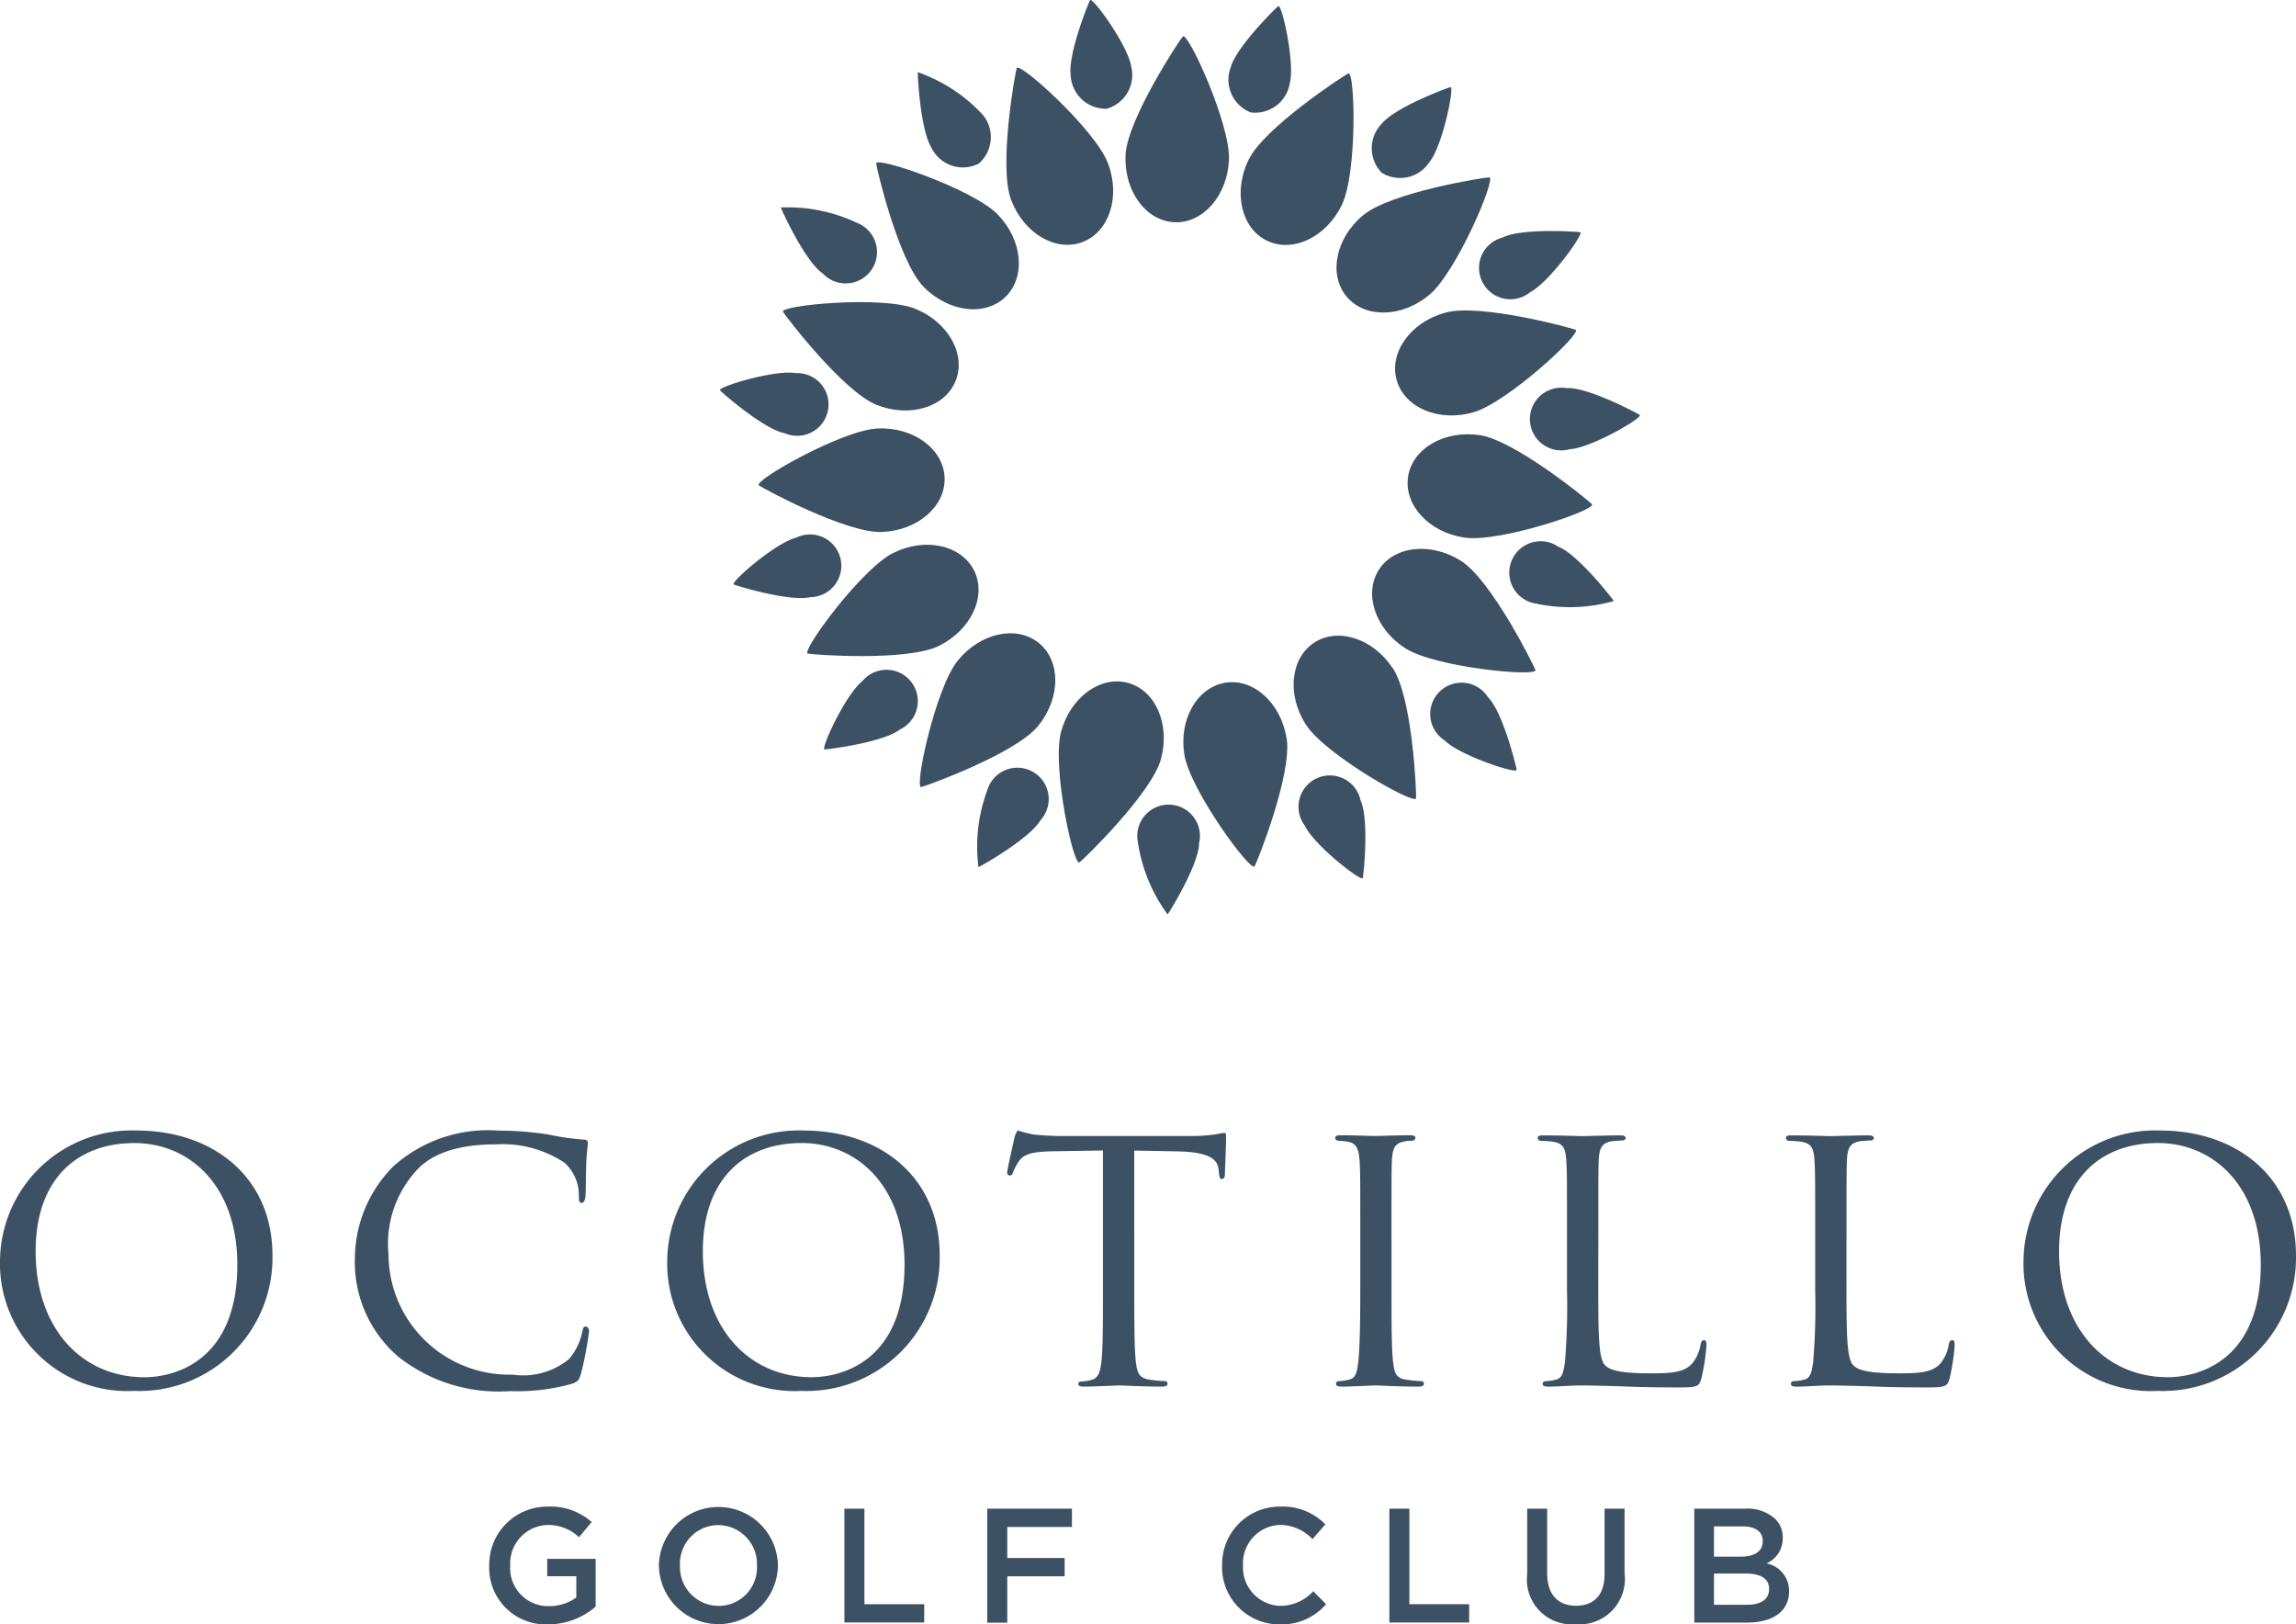 <svg id="Group_36213" data-name="Group 36213" xmlns="http://www.w3.org/2000/svg" xmlns:xlink="http://www.w3.org/1999/xlink" width="112.975" height="79.917" viewBox="0 0 112.975 79.917">
  <defs>
    <clipPath id="clip-path">
      <rect id="Rectangle_18680" data-name="Rectangle 18680" width="112.975" height="79.917" fill="#3c5163"/>
    </clipPath>
  </defs>
  <g id="Group_35811" data-name="Group 35811" transform="translate(0 0)">
    <g id="Group_35810" data-name="Group 35810" clip-path="url(#clip-path)">
      <path id="Path_82744" data-name="Path 82744" d="M6.713,291.6c3.808,0,6.693,2.327,6.693,6.136a6.551,6.551,0,0,1-6.789,6.674A6.271,6.271,0,0,1,0,297.988,6.475,6.475,0,0,1,6.713,291.6M7.1,303.738c1.519,0,4.578-.808,4.578-5.539,0-3.923-2.385-5.982-5.058-5.982-2.828,0-4.866,1.77-4.866,5.328,0,3.808,2.288,6.193,5.347,6.193" transform="translate(0 -235.982)" fill="#3c5163"/>
      <path id="Path_82745" data-name="Path 82745" d="M93.617,302.661a6.134,6.134,0,0,1-2.058-4.847,6.457,6.457,0,0,1,1.9-4.462,6.98,6.98,0,0,1,5.155-1.75,16.529,16.529,0,0,1,2.462.193,12.177,12.177,0,0,0,1.731.25c.173,0,.212.077.212.173,0,.134-.039.327-.077.923-.019.539-.019,1.443-.038,1.673-.019.25-.1.346-.193.346-.115,0-.134-.115-.134-.346a2.13,2.13,0,0,0-.712-1.635,5.5,5.5,0,0,0-3.327-.9c-2.173,0-3.212.577-3.808,1.135a5.341,5.341,0,0,0-1.519,4.27,5.941,5.941,0,0,0,6.1,5.924,3.573,3.573,0,0,0,2.789-.77,3.045,3.045,0,0,0,.654-1.365c.038-.173.058-.231.173-.231.077,0,.153.116.153.231a17.106,17.106,0,0,1-.4,2.1c-.1.308-.134.366-.423.481a10,10,0,0,1-3.058.366,7.977,7.977,0,0,1-5.578-1.75" transform="translate(-74.095 -235.981)" fill="#3c5163"/>
      <path id="Path_82746" data-name="Path 82746" d="M178.836,291.6c3.808,0,6.693,2.327,6.693,6.136a6.551,6.551,0,0,1-6.789,6.674,6.271,6.271,0,0,1-6.617-6.424,6.475,6.475,0,0,1,6.713-6.386m.385,12.136c1.519,0,4.578-.808,4.578-5.539,0-3.923-2.385-5.982-5.058-5.982-2.828,0-4.866,1.77-4.866,5.328,0,3.808,2.288,6.193,5.347,6.193" transform="translate(-139.292 -235.982)" fill="#3c5163"/>
      <path id="Path_82747" data-name="Path 82747" d="M266.1,299.45c0,1.577,0,2.866.077,3.539.058.48.135.788.654.865a6.431,6.431,0,0,0,.769.077.12.12,0,0,1,.135.134c0,.077-.077.135-.269.135-.923,0-2-.058-2.1-.058-.077,0-1.25.058-1.75.058-.193,0-.27-.039-.27-.135,0-.058.039-.115.135-.115a2.225,2.225,0,0,0,.5-.077c.346-.077.442-.4.5-.884.077-.673.077-1.962.077-3.539v-6.867l-2.443.039c-1.058.019-1.462.135-1.712.519a2.638,2.638,0,0,0-.269.519c-.039.134-.1.154-.173.154a.128.128,0,0,1-.116-.134c0-.174.346-1.635.365-1.77.038-.1.116-.307.173-.307a5.96,5.96,0,0,0,.75.192c.481.057,1.135.077,1.327.077h6.386a8.438,8.438,0,0,0,1.212-.077c.25-.039.4-.077.481-.077s.077.1.077.192c0,.5-.058,1.673-.058,1.866,0,.135-.077.212-.153.212s-.116-.058-.135-.288l-.019-.174c-.058-.5-.423-.865-2.039-.9l-2.115-.039Z" transform="translate(-210.287 -235.983)" fill="#3c5163"/>
      <path id="Path_82748" data-name="Path 82748" d="M347.219,300.429c0,1.577,0,2.866.077,3.539.057.48.115.788.615.865a6.811,6.811,0,0,0,.769.077.131.131,0,0,1,.135.134c0,.077-.077.135-.27.135-.942,0-2.039-.058-2.116-.058-.1,0-1.154.058-1.673.058-.174,0-.269-.039-.269-.135a.131.131,0,0,1,.134-.134,2.406,2.406,0,0,0,.519-.077c.327-.077.385-.385.442-.865.077-.673.1-1.962.1-3.539v-2.885c0-2.539,0-3-.038-3.52-.039-.558-.173-.808-.539-.885a3.02,3.02,0,0,0-.52-.057.145.145,0,0,1-.134-.135c0-.1.077-.134.27-.134.557,0,1.615.038,1.711.038.077,0,1.174-.038,1.693-.038.192,0,.269.038.269.134a.163.163,0,0,1-.134.135,1.914,1.914,0,0,0-.423.038c-.461.1-.558.327-.6.9-.019.519-.019.981-.019,3.52Z" transform="translate(-278.749 -236.962)" fill="#3c5163"/>
      <path id="Path_82749" data-name="Path 82749" d="M399.661,300.467c0,2.4.038,3.385.346,3.673.269.269.923.385,2.25.385.885,0,1.635-.019,2.039-.5a1.993,1.993,0,0,0,.4-.923c.019-.116.077-.211.174-.211.077,0,.115.077.115.25a10.327,10.327,0,0,1-.25,1.635c-.116.384-.173.442-1.077.442-1.212,0-2.154-.019-2.943-.058-.769-.019-1.346-.038-1.846-.038-.076,0-.365,0-.692.019-.346.019-.712.039-.981.039-.173,0-.27-.039-.27-.135a.131.131,0,0,1,.135-.134,2.4,2.4,0,0,0,.519-.077c.327-.077.365-.385.442-.865a33.345,33.345,0,0,0,.1-3.539v-2.885c0-2.539,0-3-.038-3.52-.039-.558-.135-.827-.692-.9a5.475,5.475,0,0,0-.577-.038.163.163,0,0,1-.134-.135c0-.1.077-.134.27-.134.769,0,1.827.038,1.923.038.077,0,1.347-.038,1.866-.038.173,0,.269.038.269.134,0,.058-.077.115-.134.115-.116,0-.366.02-.558.039-.5.1-.6.346-.634.923-.019.519-.019.98-.019,3.52Z" transform="translate(-321.018 -236.961)" fill="#3c5163"/>
      <path id="Path_82750" data-name="Path 82750" d="M463.69,300.467c0,2.4.038,3.385.346,3.673.269.269.923.385,2.25.385.885,0,1.635-.019,2.039-.5a1.993,1.993,0,0,0,.4-.923c.019-.116.077-.211.174-.211.077,0,.115.077.115.25a10.323,10.323,0,0,1-.25,1.635c-.116.384-.173.442-1.077.442-1.212,0-2.154-.019-2.943-.058-.769-.019-1.346-.038-1.846-.038-.076,0-.365,0-.692.019-.346.019-.712.039-.981.039-.174,0-.27-.039-.27-.135a.131.131,0,0,1,.135-.134,2.4,2.4,0,0,0,.519-.077c.327-.077.365-.385.442-.865a33.313,33.313,0,0,0,.1-3.539v-2.885c0-2.539,0-3-.038-3.52-.039-.558-.135-.827-.693-.9a5.473,5.473,0,0,0-.577-.038.163.163,0,0,1-.134-.135c0-.1.077-.134.27-.134.769,0,1.827.038,1.923.038.077,0,1.347-.038,1.866-.038.173,0,.269.038.269.134,0,.058-.077.115-.134.115-.116,0-.366.02-.558.039-.5.1-.6.346-.634.923-.019.519-.019.98-.019,3.52Z" transform="translate(-372.834 -236.961)" fill="#3c5163"/>
      <path id="Path_82751" data-name="Path 82751" d="M528.727,291.6c3.808,0,6.693,2.327,6.693,6.136a6.551,6.551,0,0,1-6.79,6.674,6.271,6.271,0,0,1-6.617-6.424,6.476,6.476,0,0,1,6.713-6.386m.384,12.136c1.519,0,4.577-.808,4.577-5.539,0-3.923-2.384-5.982-5.058-5.982-2.828,0-4.866,1.77-4.866,5.328,0,3.808,2.289,6.193,5.347,6.193" transform="translate(-422.446 -235.982)" fill="#3c5163"/>
      <path id="Path_82752" data-name="Path 82752" d="M290.337,15.2c-.079,1.757.995,3.232,2.4,3.3s2.611-1.308,2.69-3.066-2.031-6.351-2.275-6.072c-.172.2-2.734,4.084-2.816,5.842" transform="translate(-234.955 -7.567)" fill="#3c5163"/>
      <path id="Path_82753" data-name="Path 82753" d="M320.437,23.177c-.768,1.582-.368,3.364.9,3.98s2.916-.165,3.687-1.749.653-6.633.32-6.476c-.238.113-4.134,2.663-4.905,4.245" transform="translate(-259.001 -15.318)" fill="#3c5163"/>
      <path id="Path_82754" data-name="Path 82754" d="M346.1,47.6c-1.349,1.127-1.712,2.916-.811,4s2.729,1.044,4.078-.088,3.313-5.785,2.943-5.775c-.263,0-4.86.738-6.21,1.866" transform="translate(-279.031 -37.011)" fill="#3c5163"/>
      <path id="Path_82755" data-name="Path 82755" d="M362.346,80.191c-1.7.476-2.758,1.96-2.376,3.315s2.062,2.068,3.757,1.59,5.389-3.923,5.048-4.066c-.243-.1-4.736-1.317-6.429-.839" transform="translate(-291.247 -64.806)" fill="#3c5163"/>
      <path id="Path_82756" data-name="Path 82756" d="M366.662,112.057c-1.741-.26-3.319.661-3.524,2.052s1.035,2.732,2.777,2.988,6.523-1.373,6.271-1.644c-.178-.192-3.784-3.138-5.524-3.4" transform="translate(-293.855 -90.648)" fill="#3c5163"/>
      <path id="Path_82757" data-name="Path 82757" d="M358.348,142.165c-1.483-.947-3.3-.756-4.057.431s-.175,2.916,1.31,3.863,6.513,1.417,6.393,1.066c-.083-.248-2.165-4.413-3.647-5.361" transform="translate(-286.445 -114.562)" fill="#3c5163"/>
      <path id="Path_82758" data-name="Path 82758" d="M338.6,165.573c-.964-1.471-2.7-2.039-3.875-1.267s-1.352,2.59-.385,4.061,5.364,3.958,5.4,3.592c.026-.263-.171-4.914-1.136-6.386" transform="translate(-270.063 -132.688)" fill="#3c5163"/>
      <path id="Path_82759" data-name="Path 82759" d="M310.349,178.719c-.277-1.738-1.628-2.967-3.016-2.743s-2.3,1.809-2.015,3.547,3.273,5.807,3.455,5.485c.132-.228,1.857-4.552,1.577-6.29" transform="translate(-247.04 -142.389)" fill="#3c5163"/>
      <path id="Path_82760" data-name="Path 82760" d="M278.161,179.556c.458-1.7-.272-3.372-1.63-3.737s-2.832.712-3.289,2.413.61,6.637.908,6.419c.211-.156,3.556-3.4,4.012-5.095" transform="translate(-221.033 -142.225)" fill="#3c5163"/>
      <path id="Path_82761" data-name="Path 82761" d="M243.111,167.9c1.113-1.362,1.132-3.188.041-4.078s-2.877-.51-3.988.856-2.16,6.305-1.8,6.226c.255-.054,4.634-1.642,5.746-3" transform="translate(-192.032 -132.185)" fill="#3c5163"/>
      <path id="Path_82762" data-name="Path 82762" d="M214.739,145.457c1.574-.787,2.339-2.446,1.707-3.7s-2.416-1.644-3.989-.854-4.551,4.869-4.19,4.945c.255.055,4.9.4,6.473-.389" transform="translate(-168.518 -113.693)" fill="#3c5163"/>
      <path id="Path_82763" data-name="Path 82763" d="M201.769,115.591c1.759-.075,3.134-1.275,3.073-2.682s-1.531-2.488-3.29-2.411-6.146,2.58-5.849,2.8c.212.153,4.309,2.367,6.066,2.294" transform="translate(-158.363 -89.419)" fill="#3c5163"/>
      <path id="Path_82764" data-name="Path 82764" d="M206.58,82.97c1.636.652,3.382.12,3.9-1.188s-.379-2.9-2.014-3.546-6.664-.162-6.482.159c.129.227,2.963,3.923,4.6,4.575" transform="translate(-163.454 -63.054)" fill="#3c5163"/>
      <path id="Path_82765" data-name="Path 82765" d="M228.342,47.977c1.225,1.263,3.037,1.493,4.045.512s.84-2.8-.386-4.058-6.015-2.877-5.978-2.509c.024.261,1.1,4.792,2.319,6.055" transform="translate(-182.912 -33.883)" fill="#3c5163"/>
      <path id="Path_82766" data-name="Path 82766" d="M259.849,23.955c.621,1.646,2.193,2.576,3.51,2.077s1.882-2.233,1.255-3.88-4.376-5.027-4.49-4.675c-.081.248-.9,4.835-.275,6.479" transform="translate(-210.097 -14.123)" fill="#3c5163"/>
      <path id="Path_82767" data-name="Path 82767" d="M276.139,3.72a1.726,1.726,0,0,0,1.773,1.629,1.724,1.724,0,0,0,1.2-2.089c-.156-1.029-1.913-3.441-2.022-3.25-.076.133-1.107,2.68-.949,3.709" transform="translate(-223.455 0)" fill="#3c5163"/>
      <path id="Path_82768" data-name="Path 82768" d="M317.14,4.574a1.727,1.727,0,0,0,.984,2.2,1.723,1.723,0,0,0,1.93-1.441c.26-1.006-.394-3.916-.568-3.787-.124.094-2.083,2.024-2.345,3.03" transform="translate(-256.589 -1.245)" fill="#3c5163"/>
      <path id="Path_82769" data-name="Path 82769" d="M354.365,24.279a1.727,1.727,0,0,0,0,2.408,1.723,1.723,0,0,0,2.351-.525c.652-.81,1.245-3.734,1.032-3.686-.151.034-2.728.993-3.379,1.8" transform="translate(-286.379 -18.189)" fill="#3c5163"/>
      <path id="Path_82770" data-name="Path 82770" d="M382.847,59.907a1.542,1.542,0,1,0,1.37,2.679c.926-.474,2.664-2.9,2.45-2.94-.154-.032-2.9-.212-3.82.261" transform="translate(-308.913 -48.22)" fill="#3c5163"/>
      <path id="Path_82771" data-name="Path 82771" d="M396.522,100.118a1.542,1.542,0,1,0,.154,3c1.038-.053,3.615-1.555,3.438-1.682-.124-.09-2.556-1.377-3.592-1.323" transform="translate(-319.429 -81.02)" fill="#3c5163"/>
      <path id="Path_82772" data-name="Path 82772" d="M391.853,140.3a1.542,1.542,0,1,0-1.087,2.805,7.942,7.942,0,0,0,3.826-.125c-.077-.136-1.768-2.3-2.738-2.68" transform="translate(-315.186 -113.41)" fill="#3c5163"/>
      <path id="Path_82773" data-name="Path 82773" d="M372.141,177.14A1.542,1.542,0,1,0,370,179.253c.729.739,3.566,1.667,3.544,1.45-.017-.154-.671-2.824-1.4-3.562" transform="translate(-298.916 -142.827)" fill="#3c5163"/>
      <path id="Path_82774" data-name="Path 82774" d="M338.485,201.345a1.542,1.542,0,1,0-2.729,1.266c.434.941,2.791,2.774,2.842,2.562.039-.15.325-2.885-.113-3.827" transform="translate(-271.542 -161.979)" fill="#3c5163"/>
      <path id="Path_82775" data-name="Path 82775" d="M255.086,200.769a1.542,1.542,0,1,0-2.613-1.492,7.948,7.948,0,0,0-.44,3.8c.144-.058,2.538-1.41,3.053-2.312" transform="translate(-203.887 -160.418)" fill="#3c5163"/>
      <path id="Path_82776" data-name="Path 82776" d="M296.563,209.438a1.542,1.542,0,1,0-3.008-.038,7.948,7.948,0,0,0,1.46,3.54c.1-.121,1.536-2.464,1.549-3.5" transform="translate(-237.562 -167.953)" fill="#3c5163"/>
      <path id="Path_82777" data-name="Path 82777" d="M216.326,176.091a1.542,1.542,0,1,0-1.851-2.372c-.818.639-2.068,3.348-1.85,3.352.154,0,2.882-.341,3.7-.979" transform="translate(-172.048 -140.202)" fill="#3c5163"/>
      <path id="Path_82778" data-name="Path 82778" d="M193.022,141.328a1.542,1.542,0,1,0-.716-2.922c-1.009.247-3.26,2.209-3.062,2.3.14.063,2.769.867,3.778.621" transform="translate(-153.138 -111.951)" fill="#3c5163"/>
      <path id="Path_82779" data-name="Path 82779" d="M188.919,99.087a1.542,1.542,0,1,0,.539-2.959c-1.02-.185-3.876.682-3.732.847.1.117,2.17,1.927,3.193,2.112" transform="translate(-150.297 -77.771)" fill="#3c5163"/>
      <path id="Path_82780" data-name="Path 82780" d="M203.51,56.516a1.542,1.542,0,1,0,1.7-2.478,7.956,7.956,0,0,0-3.752-.758c.044.15,1.192,2.648,2.048,3.236" transform="translate(-163.035 -43.072)" fill="#3c5163"/>
      <path id="Path_82781" data-name="Path 82781" d="M237.461,22.317a1.721,1.721,0,0,0,2.294.73,1.722,1.722,0,0,0,.209-2.4,7.925,7.925,0,0,0-3.2-2.1c-.014.155.124,2.9.7,3.766" transform="translate(-191.602 -14.995)" fill="#3c5163"/>
      <path id="Path_82782" data-name="Path 82782" d="M126.211,391.534v-.016a2.853,2.853,0,0,1,2.887-2.9,3.024,3.024,0,0,1,2.152.76l-.624.744a2.192,2.192,0,0,0-1.567-.6,1.894,1.894,0,0,0-1.816,1.976v.016a1.87,1.87,0,0,0,1.9,2,2.284,2.284,0,0,0,1.352-.424v-1.048h-1.432v-.856h2.384v2.352a3.569,3.569,0,0,1-2.336.872,2.778,2.778,0,0,1-2.9-2.88" transform="translate(-102.138 -314.497)" fill="#3c5163"/>
      <path id="Path_82783" data-name="Path 82783" d="M169.986,391.534v-.016a2.928,2.928,0,0,1,5.855-.016v.016a2.928,2.928,0,0,1-5.855.016m4.823,0v-.016a1.918,1.918,0,0,0-1.9-1.991,1.892,1.892,0,0,0-1.888,1.976v.016a1.912,1.912,0,0,0,1.9,1.984,1.885,1.885,0,0,0,1.888-1.968" transform="translate(-137.563 -314.497)" fill="#3c5163"/>
      <path id="Path_82784" data-name="Path 82784" d="M217.828,389.127h.984v4.7h2.944v.9h-3.927Z" transform="translate(-176.279 -314.905)" fill="#3c5163"/>
      <path id="Path_82785" data-name="Path 82785" d="M254.683,389.127h4.167v.9h-3.183v1.528h2.824v.9h-2.824v2.28h-.984Z" transform="translate(-206.105 -314.905)" fill="#3c5163"/>
      <path id="Path_82786" data-name="Path 82786" d="M315.272,391.534v-.016a2.833,2.833,0,0,1,2.887-2.9,2.919,2.919,0,0,1,2.192.872l-.632.728a2.226,2.226,0,0,0-1.568-.7A1.884,1.884,0,0,0,316.3,391.5v.016a1.887,1.887,0,0,0,1.848,1.984,2.187,2.187,0,0,0,1.608-.72l.632.64a2.888,2.888,0,0,1-2.272.992,2.816,2.816,0,0,1-2.847-2.88" transform="translate(-255.137 -314.497)" fill="#3c5163"/>
      <path id="Path_82787" data-name="Path 82787" d="M358.417,389.127h.984v4.7h2.943v.9h-3.927Z" transform="translate(-290.053 -314.905)" fill="#3c5163"/>
      <path id="Path_82788" data-name="Path 82788" d="M393.974,392.35v-3.223h.983v3.183c0,1.04.536,1.592,1.416,1.592s1.408-.52,1.408-1.552v-3.223h.984V392.3a2.236,2.236,0,0,1-2.408,2.512,2.207,2.207,0,0,1-2.383-2.464" transform="translate(-318.828 -314.905)" fill="#3c5163"/>
      <path id="Path_82789" data-name="Path 82789" d="M437.077,389.127h2.512a2.023,2.023,0,0,1,1.464.5,1.255,1.255,0,0,1,.376.928v.016a1.334,1.334,0,0,1-.8,1.248,1.373,1.373,0,0,1,1.112,1.36v.016c0,1-.824,1.536-2.072,1.536h-2.592Zm3.368,1.583c0-.44-.352-.712-.984-.712h-1.416v1.488h1.344c.632,0,1.056-.248,1.056-.76Zm-.84,1.608h-1.56v1.536h1.632c.672,0,1.08-.264,1.08-.768v-.016c0-.472-.376-.752-1.152-.752" transform="translate(-353.709 -314.905)" fill="#3c5163"/>
    </g>
  </g>
</svg>
